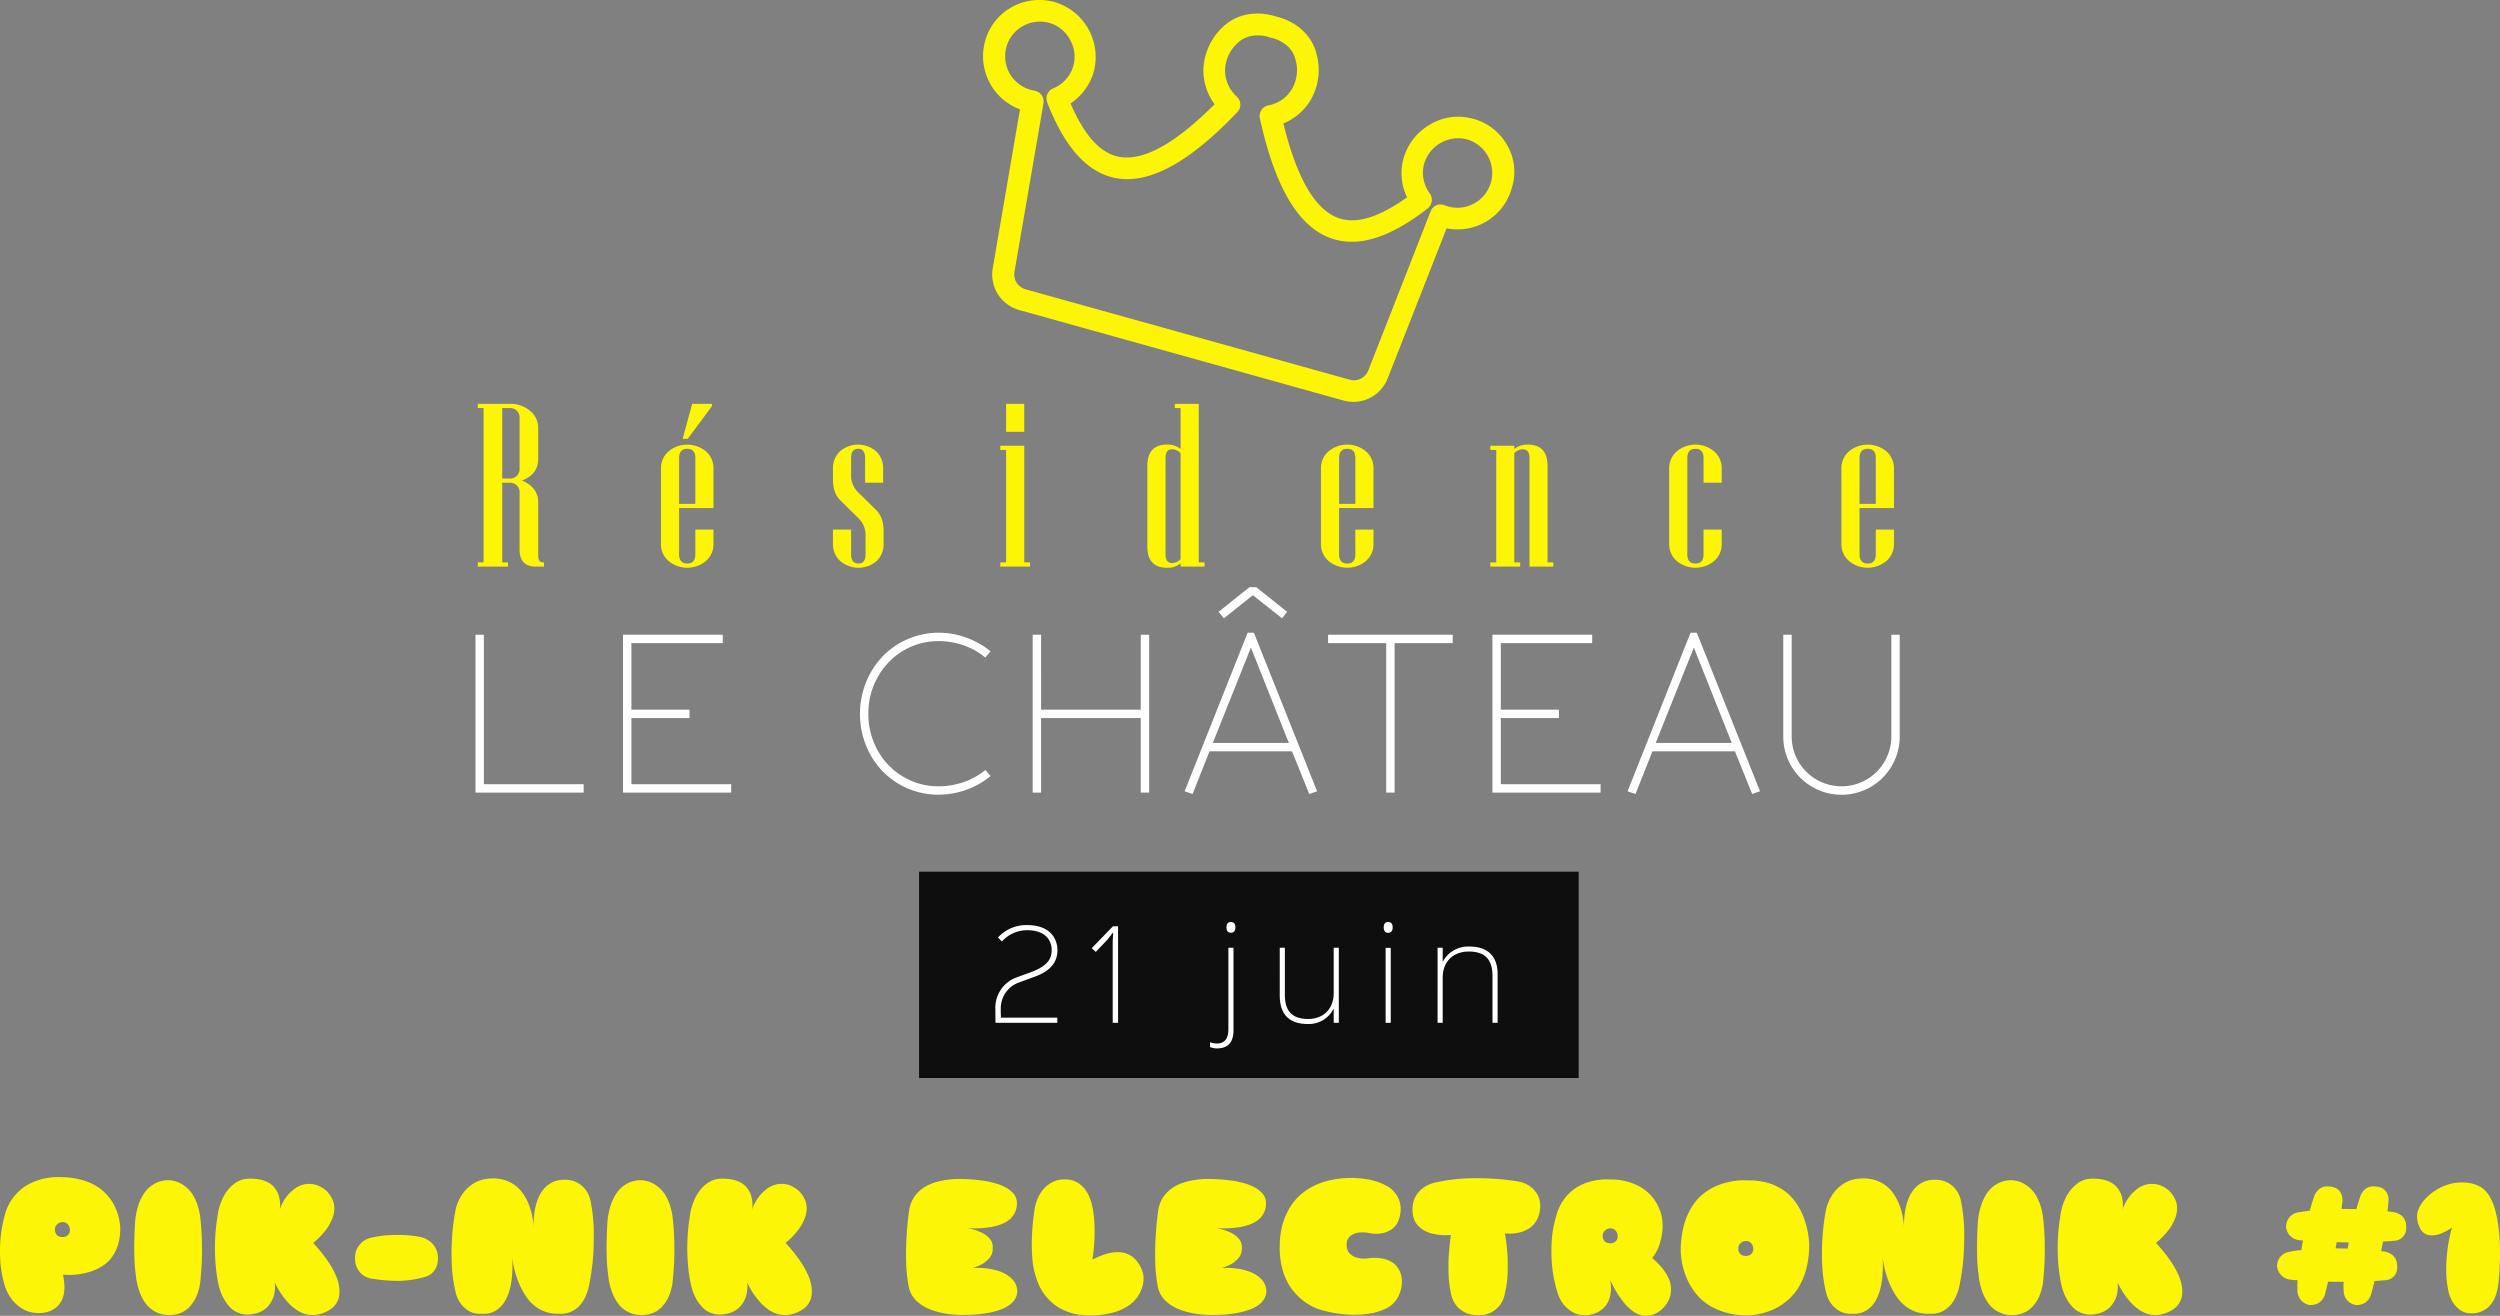 <svg xmlns="http://www.w3.org/2000/svg" width="860.394" height="452.846" viewBox="0 0 860.394 452.846">
  <rect x="0" y="0" width="860.394" height="452.846" fill="#808080" stroke="none"/>
  <g id="Groupe_7" data-name="Groupe 7" transform="translate(-485.626 -126.791)">
    <g id="Groupe_2" data-name="Groupe 2" transform="translate(-12 -100)">
      <path id="Tracé_5" data-name="Tracé 5" d="M4.336,16.664H7.227V68.109H41.563V71H4.336Zm50.773,0H89.445v2.891H58V42.445H78v2.891H58V68.109H92.336V71H55.109Zm108.656-.7a27.452,27.452,0,0,1,9.551,1.718,28.637,28.637,0,0,1,8.3,4.685l-1.836,2.147a23.33,23.33,0,0,0-7.324-4.157,25.605,25.605,0,0,0-8.691-1.5,23.307,23.307,0,0,0-12.324,3.376,24.064,24.064,0,0,0-8.73,9.114,25.52,25.52,0,0,0-3.164,12.529,25.41,25.41,0,0,0,3.164,12.51,23.958,23.958,0,0,0,8.73,9.075,23.41,23.41,0,0,0,12.324,3.357,25.908,25.908,0,0,0,8.691-1.483,23.037,23.037,0,0,0,7.324-4.138l1.836,2.108a28.4,28.4,0,0,1-17.852,6.4,26.621,26.621,0,0,1-23.574-13.857,29.228,29.228,0,0,1-1.445-24.788,27.969,27.969,0,0,1,5.664-8.9,26.95,26.95,0,0,1,19.355-8.2Zm32.336.7h2.891V42.445h34.3V16.664h2.891V71h-2.891V45.336h-34.3V71H196.1Zm61.984,37.227h26.172L271.211,21.078Zm-1.133,2.891-5.82,14.688-2.734-.93,21.68-54.578h2.148l21.758,54.578-2.7.93-5.937-14.687ZM271.992,3.148h-.234L261.914,11l-1.836-2.227L270.7.3h2.344l10.625,8.477L281.914,11Zm25.773,13.516h42.891v2.891h-20V71h-2.891V19.555h-20Zm56.555,0h34.336v2.891H357.211V42.445h20v2.891h-20V68.109h34.336V71H354.32Zm56.2,37.227H436.7L423.648,21.078Zm-1.133,2.891-5.82,14.688-2.734-.93,21.68-54.578h2.148l21.758,54.578-2.7.93-5.937-14.687ZM494.5,51.7a20.039,20.039,0,0,1-40.078,0V16.664h2.891V51.677a17.148,17.148,0,1,0,34.3,0V16.664H494.5Z" transform="translate(656.931 428.58)" fill="#fff"/>
      <path id="Tracé_4" data-name="Tracé 4" d="M23.984,70H21.211q-5.625,0-5.625-5.859v-19.8a3.2,3.2,0,0,0-3.2-3.2H9.609V68.555H11.6V70H1.211V68.555H3.2V15.43H1.211V13.984H12.383a10.113,10.113,0,0,1,6.8,2.4,7.337,7.337,0,0,1,2.813,5.762v10.82q0,5.234-5.586,7.422,5.586,2.344,5.586,7.461V66.406q0,2.148,1.836,2.148h.156Zm-8.4-33.516V18.633a3.2,3.2,0,0,0-3.2-3.2H9.609V39.688h2.773a3.2,3.2,0,0,0,3.2-3.2ZM82.323,62.227a7.59,7.59,0,0,1-2.559,5.8,10.051,10.051,0,0,1-12.949,0,7.565,7.565,0,0,1-2.578-5.8V36.172a7.565,7.565,0,0,1,2.578-5.8,10.051,10.051,0,0,1,12.949,0,7.59,7.59,0,0,1,2.559,5.8V49.844H70.487v15.9q0,3.2,2.813,3.2,2.773,0,2.773-3.2V57.266h6.25ZM76.073,48.4V32.656q0-3.2-2.773-3.2-2.812,0-2.812,3.2V48.4Zm5.7-33.594-8.32,11.211H71.7l3.281-12.031h6.8Zm59.081,47.422a7.841,7.841,0,0,1-2.3,5.781,9.624,9.624,0,0,1-12.656.02,7.729,7.729,0,0,1-2.461-5.8V57.266h6.25v8.477q0,3.2,2.539,3.2,2.422,0,2.422-3.2V59.609a8.048,8.048,0,0,0-2.187-6.016L125.9,47.109q-2.461-2.422-2.461-7.109V36.172a7.836,7.836,0,0,1,2.383-5.82,9.505,9.505,0,0,1,12.5,0,7.836,7.836,0,0,1,2.383,5.82v4.961h-6.211V32.656q0-3.2-2.422-3.2-2.383,0-2.383,3.2v5.508a8,8,0,0,0,2.148,5.977l6.563,6.484q2.461,2.461,2.461,7.148Zm48.417-38.633h-6.25V13.984h6.25ZM191.265,70H181.031V68.555h1.992V29.844h-1.992V28.4h8.242V68.555h1.992Zm60.057,0H243.08V68.867a6.847,6.847,0,0,1-4.648,1.523q-6.8,0-6.8-7.344v-27.7q0-7.344,6.8-7.344a6.847,6.847,0,0,1,4.648,1.523V15.43h-1.992V13.984h8.242v54.57h1.992Zm-8.242-2.578V30.977a4.07,4.07,0,0,0-2.891-1.367q-2.3,0-2.3,3.047V65.742q0,3.047,2.3,3.047A4.07,4.07,0,0,0,243.08,67.422Zm66.385-5.2a7.59,7.59,0,0,1-2.559,5.8,10.051,10.051,0,0,1-12.949,0,7.565,7.565,0,0,1-2.578-5.8V36.172a7.565,7.565,0,0,1,2.578-5.8,10.051,10.051,0,0,1,12.949,0,7.59,7.59,0,0,1,2.559,5.8V49.844H297.63v15.9q0,3.2,2.813,3.2,2.773,0,2.773-3.2V57.266h6.25ZM303.216,48.4V32.656q0-3.2-2.773-3.2-2.812,0-2.812,3.2V48.4ZM371.359,70h-8.2V32.656q0-3.047-2.344-3.047a4.07,4.07,0,0,0-2.891,1.367V68.555h2.031V70H349.679V68.555h2.031V29.844h-2.031V28.4h8.242v1.133a6.847,6.847,0,0,1,4.648-1.523q6.8,0,6.8,7.344v33.2h1.992Zm57.948-7.773a7.59,7.59,0,0,1-2.559,5.8,10.051,10.051,0,0,1-12.949,0,7.565,7.565,0,0,1-2.578-5.8V36.172a7.565,7.565,0,0,1,2.578-5.8,10.051,10.051,0,0,1,12.949,0,7.59,7.59,0,0,1,2.559,5.8v4.961h-6.25V32.656q0-3.2-2.773-3.2-2.812,0-2.812,3.2V65.742q0,3.2,2.813,3.2,2.773,0,2.773-3.2V57.266h6.25Zm59.276,0a7.59,7.59,0,0,1-2.559,5.8,10.051,10.051,0,0,1-12.949,0,7.565,7.565,0,0,1-2.578-5.8V36.172a7.565,7.565,0,0,1,2.578-5.8,10.051,10.051,0,0,1,12.949,0,7.59,7.59,0,0,1,2.559,5.8V49.844H476.747v15.9q0,3.2,2.813,3.2,2.773,0,2.773-3.2V57.266h6.25ZM482.332,48.4V32.656q0-3.2-2.773-3.2-2.812,0-2.812,3.2V48.4Z" transform="translate(660.859 351.797)" fill="#fcf506"/>
      <path id="Tracé_1" data-name="Tracé 1" d="M1003.517,276.65a18.985,18.985,0,0,0-12.034-9.073,18.791,18.791,0,0,0-14.811,2.29,19.626,19.626,0,0,0-8.928,12.074,19.2,19.2,0,0,0,1.375,12.755c-9.778,6.982-17.565,9.352-23.744,7.08q-11.931-4.385-18.811-32.5a19.641,19.641,0,0,0,9.081-7.568,20.606,20.606,0,0,0,2.311-16.426c-1.6-6.32-6.783-11.053-13.818-12.781l-.146-.04c-6.913-2.164-13.794-.795-18.438,3.783a20.95,20.95,0,0,0-6.525,15.25,19.977,19.977,0,0,0,3.851,11.175c-13.58,13.6-24.6,19.684-32.916,18.068-6.462-1.254-11.9-7.312-16.65-18.348a19.647,19.647,0,0,0,7.779-10.2,19.712,19.712,0,0,0-12.877-24.577,19.716,19.716,0,0,0-14.992,1.534,19.213,19.213,0,0,0-9.323,11.807,19.527,19.527,0,0,0,12.01,23.474l-9.366,54.628A12.7,12.7,0,0,0,835.67,333.5l111.518,31.109a12.643,12.643,0,0,0,15.286-7.639l20.263-51.587a19.364,19.364,0,0,0,22.427-13.868A18.158,18.158,0,0,0,1003.517,276.65Zm-20.029,21.272c-.436-.122-.924-.336-1.36-.458a3.767,3.767,0,0,0-2.89-.023,3.6,3.6,0,0,0-2,2.1l-21.466,54.776a5.31,5.31,0,0,1-6.362,3.158L837.822,326.352a5.311,5.311,0,0,1-3.809-6L844,262.378a3.927,3.927,0,0,0-.619-2.835,3.845,3.845,0,0,0-2.029-1.427l-.436-.122a8.665,8.665,0,0,1-1.4-.312,11.959,11.959,0,0,1-8.256-14.753,11.747,11.747,0,0,1,5.777-7.237,11.952,11.952,0,0,1,9.194-.959,11.776,11.776,0,0,1,7.031,5.955,11.724,11.724,0,0,1-5.937,16.51,3.788,3.788,0,0,0-2.052,4.83c6.075,15.555,13.733,24.034,23.36,26.014,11.577,2.29,25.393-5.132,42.118-22.7a3.484,3.484,0,0,0,.988-2.7,3.617,3.617,0,0,0-1.228-2.614,12.252,12.252,0,0,1-4.012-8.636,12.993,12.993,0,0,1,4.29-9.766c2.595-2.565,6.641-3.315,10.835-2.067a1.841,1.841,0,0,0,.872.243c4.234,1.1,7.327,3.767,8.2,7.377a13.025,13.025,0,0,1-1.385,10.576,12.035,12.035,0,0,1-7.9,5.313,3.618,3.618,0,0,0-2.4,1.6,3.746,3.746,0,0,0-.553,2.822c5.215,23.693,13.194,37.194,24.285,41.228,9.314,3.381,20.255.09,33.452-10.166a3.79,3.79,0,0,0,.745-5.2,11.951,11.951,0,0,1-2.041-9.809,12.243,12.243,0,0,1,14.6-8.846h0a11.995,11.995,0,0,1-6.009,23.225Z" transform="translate(12.749)" fill="#fcf506"/>
    </g>
    <path id="Tracé_2" data-name="Tracé 2" d="M45.045-30.1a19.454,19.454,0,0,1-.65,6.208A14.378,14.378,0,0,1,42.25-19.4,12.242,12.242,0,0,1,39.1-16.38a16.554,16.554,0,0,1-3.673,1.82A24.172,24.172,0,0,1,25.35-13.325,20.317,20.317,0,0,1,25.87-9.1a11.646,11.646,0,0,1-.39,3.185,7.828,7.828,0,0,1-1.04,2.308,7.869,7.869,0,0,1-1.43,1.593A8.521,8.521,0,0,1,18.525-.2a10.927,10.927,0,0,1-6.37-.975,13.259,13.259,0,0,1-4.03-3.185A16.1,16.1,0,0,1,5.4-9.3,39.145,39.145,0,0,1,3.737-18.98a51.214,51.214,0,0,1,.293-8.19A46.96,46.96,0,0,1,5.655-34.9a16.275,16.275,0,0,1,2.178-4.388,18.647,18.647,0,0,1,2.86-3.185,14.361,14.361,0,0,1,3.217-2.145,25.838,25.838,0,0,1,3.315-1.333,22.886,22.886,0,0,1,8.125-.91,27.259,27.259,0,0,1,6.4.91,20.446,20.446,0,0,1,4.81,1.983,15.944,15.944,0,0,1,3.478,2.7,19.038,19.038,0,0,1,2.4,3.055A19.311,19.311,0,0,1,45.045-30.1ZM25.22-31.4a2.574,2.574,0,0,0-1.918.845,2.226,2.226,0,0,0-.682,1.885,2.565,2.565,0,0,0,.813,1.885,2.871,2.871,0,0,0,1.788.52,2.6,2.6,0,0,0,1.82-.65,2.255,2.255,0,0,0,.715-1.755,3.016,3.016,0,0,0-.65-1.885A2.234,2.234,0,0,0,25.22-31.4ZM50.44-13.2a51.259,51.259,0,0,1-.487-5.818q-.1-3.152-.033-5.882.065-3.185.26-6.435a24.158,24.158,0,0,1,1.625-7.215,17.632,17.632,0,0,1,1.43-2.665,10.367,10.367,0,0,1,2.048-2.308,10.345,10.345,0,0,1,2.827-1.658,10.1,10.1,0,0,1,3.77-.65,10.107,10.107,0,0,1,4.745,1.56,12.187,12.187,0,0,1,1.853,1.495A10.86,10.86,0,0,1,70.232-40.5a16.739,16.739,0,0,1,1.43,3.185,22.722,22.722,0,0,1,.942,4.16q.52,4.55.585,8.612t-.065,7.183q-.195,3.575-.52,6.7a18.386,18.386,0,0,1-1.69,5.655A16.814,16.814,0,0,1,69.55-2.958a9.421,9.421,0,0,1-1.885,1.82A8.689,8.689,0,0,1,65.13.13a10.707,10.707,0,0,1-3.25.455,9.659,9.659,0,0,1-3.575-.618,10.468,10.468,0,0,1-2.763-1.592,9.708,9.708,0,0,1-2.015-2.21,18.194,18.194,0,0,1-1.4-2.535A23.531,23.531,0,0,1,50.44-13.2ZM99.9-35.165a8.263,8.263,0,0,1,.78-2.34,20.156,20.156,0,0,1,1.332-2.243,12.1,12.1,0,0,1,2.177-2.372,8.83,8.83,0,0,1,4.582-2.34,8.967,8.967,0,0,1,3.8.26,10.454,10.454,0,0,1,3.51,2.08A9.819,9.819,0,0,1,118.2-39a7.551,7.551,0,0,1,.553,3.12,9.634,9.634,0,0,1-.618,3.023,17.106,17.106,0,0,1-1.332,2.763,23.675,23.675,0,0,1-5.33,5.85,53.411,53.411,0,0,1,4.908,6.045,31.242,31.242,0,0,1,2.827,4.973,15.115,15.115,0,0,1,1.2,4,11.64,11.64,0,0,1,.033,3.12,6.936,6.936,0,0,1-3.25,4.875,12.263,12.263,0,0,1-4.258,1.69,9.367,9.367,0,0,1-3.738-.1,9.949,9.949,0,0,1-3.217-1.4,17.652,17.652,0,0,1-2.7-2.21,26.1,26.1,0,0,1-5.005-7.41,12.362,12.362,0,0,1-.39,4.81,9.945,9.945,0,0,1-2.145,3.64A8.5,8.5,0,0,1,90.87.2a8.7,8.7,0,0,1-3.315.13A8.965,8.965,0,0,1,84.89-.553a7.656,7.656,0,0,1-2.048-1.56A15.179,15.179,0,0,1,81.315-4.03a17.247,17.247,0,0,1-2.34-5.59,50.3,50.3,0,0,1-1.04-6.825,65.034,65.034,0,0,1-.26-7.475,67.25,67.25,0,0,1,.845-9.3,19.988,19.988,0,0,1,2.5-7.67,13.44,13.44,0,0,1,3.543-3.9,8.613,8.613,0,0,1,4.485-1.56,17.5,17.5,0,0,1,4.355.358,9.468,9.468,0,0,1,3.023,1.2,7.164,7.164,0,0,1,1.95,1.82,8.987,8.987,0,0,1,1.137,2.08A11.332,11.332,0,0,1,99.9-35.165ZM148.46-26.26a8.269,8.269,0,0,1,3.445,1.69,7.139,7.139,0,0,1,1.755,2.21,6.724,6.724,0,0,1,.715,2.73,8.389,8.389,0,0,1-.26,2.99,6.078,6.078,0,0,1-1.333,2.405A6.154,6.154,0,0,1,149.7-12.48a34.5,34.5,0,0,1-8.97,1.3,57.394,57.394,0,0,1-8.775-.715,6.724,6.724,0,0,1-3.542-1.43A6.711,6.711,0,0,1,126.62-15.6a6.345,6.345,0,0,1-.715-2.99,7.128,7.128,0,0,1,.455-3.185,7.867,7.867,0,0,1,1.723-2.535,7.521,7.521,0,0,1,3.8-1.82,35.431,35.431,0,0,1,6.3-.812q2.99-.1,5.265.032A42.5,42.5,0,0,1,148.46-26.26Zm12.09-9.62a14.807,14.807,0,0,1,2.21-5.07,13.879,13.879,0,0,1,3.673-3.607,11.7,11.7,0,0,1,6.208-1.853,13.123,13.123,0,0,1,4.777.553,12.6,12.6,0,0,1,3.607,1.852,11.646,11.646,0,0,1,2.632,2.73,19.45,19.45,0,0,1,1.788,3.185,24.106,24.106,0,0,1,1.885,8.84,31.591,31.591,0,0,1,.357-5.817,21.093,21.093,0,0,1,1.138-4.29,12.128,12.128,0,0,1,1.658-2.99,10.01,10.01,0,0,1,1.917-1.917,8.592,8.592,0,0,1,5.265-1.69,8.922,8.922,0,0,1,4.908,1.073,9.114,9.114,0,0,1,2.827,2.567,9.677,9.677,0,0,1,1.56,3.77,57.458,57.458,0,0,1,1.1,10.888q0,5.167-.325,9.2a86.493,86.493,0,0,1-1.3,8.84A18.652,18.652,0,0,1,205.3-6.013a13.25,13.25,0,0,1-1.495,2.6,8.848,8.848,0,0,1-1.723,1.755A9.809,9.809,0,0,1,200.33-.585a8.649,8.649,0,0,1-4.29.715,12.808,12.808,0,0,1-4.777-.715,12.47,12.47,0,0,1-3.738-2.145,14.718,14.718,0,0,1-2.795-3.12,26.764,26.764,0,0,1-2.015-3.575,32.916,32.916,0,0,1-2.73-9.815,45.043,45.043,0,0,1-.13,6.987,24.213,24.213,0,0,1-1.04,5.07,14.068,14.068,0,0,1-1.658,3.478,9.125,9.125,0,0,1-1.982,2.145A7.791,7.791,0,0,1,169.52.13a7.564,7.564,0,0,1-4.55-1.008,9.926,9.926,0,0,1-2.73-2.5,10.722,10.722,0,0,1-1.69-3.705,50.569,50.569,0,0,1-1.4-10.238,84.994,84.994,0,0,1,.162-9.262A70.66,70.66,0,0,1,160.55-35.88ZM213.005-13.2a51.261,51.261,0,0,1-.488-5.818q-.1-3.152-.033-5.882.065-3.185.26-6.435a24.159,24.159,0,0,1,1.625-7.215,17.632,17.632,0,0,1,1.43-2.665,10.368,10.368,0,0,1,2.048-2.308,10.345,10.345,0,0,1,2.827-1.658,10.1,10.1,0,0,1,3.77-.65,10.107,10.107,0,0,1,4.745,1.56,12.187,12.187,0,0,1,1.852,1.495A10.86,10.86,0,0,1,232.8-40.5a16.738,16.738,0,0,1,1.43,3.185,22.721,22.721,0,0,1,.942,4.16q.52,4.55.585,8.612t-.065,7.183q-.2,3.575-.52,6.7a18.386,18.386,0,0,1-1.69,5.655,16.812,16.812,0,0,1-1.365,2.048,9.422,9.422,0,0,1-1.885,1.82A8.689,8.689,0,0,1,227.7.13a10.707,10.707,0,0,1-3.25.455,9.659,9.659,0,0,1-3.575-.618,10.469,10.469,0,0,1-2.762-1.592,9.708,9.708,0,0,1-2.015-2.21,18.194,18.194,0,0,1-1.4-2.535A23.531,23.531,0,0,1,213.005-13.2Zm49.465-21.97a8.264,8.264,0,0,1,.78-2.34,20.151,20.151,0,0,1,1.333-2.243,12.1,12.1,0,0,1,2.177-2.372,8.83,8.83,0,0,1,4.582-2.34,8.968,8.968,0,0,1,3.8.26,10.454,10.454,0,0,1,3.51,2.08A9.82,9.82,0,0,1,280.768-39a7.551,7.551,0,0,1,.552,3.12,9.634,9.634,0,0,1-.617,3.023A17.108,17.108,0,0,1,279.37-30.1a23.674,23.674,0,0,1-5.33,5.85,53.413,53.413,0,0,1,4.908,6.045,31.24,31.24,0,0,1,2.828,4.973,15.115,15.115,0,0,1,1.2,4,11.64,11.64,0,0,1,.033,3.12,6.936,6.936,0,0,1-3.25,4.875A12.264,12.264,0,0,1,275.5.455a9.367,9.367,0,0,1-3.737-.1,9.948,9.948,0,0,1-3.217-1.4,17.652,17.652,0,0,1-2.7-2.21,26.1,26.1,0,0,1-5.005-7.41,12.362,12.362,0,0,1-.39,4.81,9.945,9.945,0,0,1-2.145,3.64A8.5,8.5,0,0,1,253.435.2a8.7,8.7,0,0,1-3.315.13,8.965,8.965,0,0,1-2.665-.878,7.656,7.656,0,0,1-2.048-1.56A15.178,15.178,0,0,1,243.88-4.03a17.247,17.247,0,0,1-2.34-5.59,50.3,50.3,0,0,1-1.04-6.825,65.035,65.035,0,0,1-.26-7.475,67.249,67.249,0,0,1,.845-9.3,19.988,19.988,0,0,1,2.5-7.67,13.44,13.44,0,0,1,3.542-3.9,8.613,8.613,0,0,1,4.485-1.56,17.5,17.5,0,0,1,4.355.358,9.467,9.467,0,0,1,3.022,1.2,7.164,7.164,0,0,1,1.95,1.82,8.988,8.988,0,0,1,1.138,2.08A11.333,11.333,0,0,1,262.47-35.165Zm73-11.05a59.86,59.86,0,0,1,6.337.52,30.636,30.636,0,0,1,4.68,1.007,18,18,0,0,1,3.283,1.333,9.2,9.2,0,0,1,2.08,1.495,5.022,5.022,0,0,1,1.82,3.9,7.271,7.271,0,0,1-.715,3.347,7.493,7.493,0,0,1-1.885,2.373,9.351,9.351,0,0,1-2.73,1.56,20.515,20.515,0,0,1-3.185.91,37.013,37.013,0,0,1-8.71.455,16.73,16.73,0,0,1,5.59,1.788,7.927,7.927,0,0,1,2.6,2.243,4.433,4.433,0,0,1,.715,2.86,4.912,4.912,0,0,1-1.105,3.347,10.079,10.079,0,0,1-2.4,2.048,12.6,12.6,0,0,1-3.51,1.365,33.188,33.188,0,0,1,5.33.26,20.71,20.71,0,0,1,3.932.91,12.163,12.163,0,0,1,2.762,1.332,10.241,10.241,0,0,1,1.82,1.528A6.149,6.149,0,0,1,353.8-7.41a5.484,5.484,0,0,1-.91,2.7A7.835,7.835,0,0,1,350.9-2.73a11.388,11.388,0,0,1-2.763,1.4q-1.56.553-3.12.942a40.706,40.706,0,0,1-8.45.91,35.832,35.832,0,0,1-6.3-.26,30.871,30.871,0,0,1-4.81-1.04,18.5,18.5,0,0,1-3.575-1.5,12.953,12.953,0,0,1-2.47-1.755,9.164,9.164,0,0,1-2.925-4.875,52.107,52.107,0,0,1-.943-9q-.1-4.713.163-8.678.26-4.615.91-9.1a11.083,11.083,0,0,1,1.4-3.868,11.314,11.314,0,0,1,2.4-2.827,13.175,13.175,0,0,1,3.055-1.917,17.952,17.952,0,0,1,3.348-1.138A30.453,30.453,0,0,1,335.465-46.215Zm44.2,27.755a23.246,23.246,0,0,1,5.07-2.08,14.276,14.276,0,0,1,4.03-.52,7.989,7.989,0,0,1,3.088.682,8.543,8.543,0,0,1,2.242,1.462,11.238,11.238,0,0,1,3.055,5.525,8.2,8.2,0,0,1,.1,1.82,10.058,10.058,0,0,1-.52,2.762,12.888,12.888,0,0,1-1.56,3.153,11.18,11.18,0,0,1-3.055,2.99,18.486,18.486,0,0,1-5.038,2.307,28.255,28.255,0,0,1-7.41,1.073,21.932,21.932,0,0,1-5.493-.39,20.974,20.974,0,0,1-4.355-1.4,16.115,16.115,0,0,1-3.38-2.048,17.752,17.752,0,0,1-2.5-2.4,17.631,17.631,0,0,1-3.575-6.565,27.357,27.357,0,0,1-1.43-7.378,64.684,64.684,0,0,1-.065-7.638,79.645,79.645,0,0,1,.845-8.385,14.513,14.513,0,0,1,2.4-6.37,10.768,10.768,0,0,1,3.445-3.12,8.913,8.913,0,0,1,4.355-1.1,8.381,8.381,0,0,1,4.615,1.072,9.247,9.247,0,0,1,3.087,3.055,15.039,15.039,0,0,1,1.82,4.42,30.913,30.913,0,0,1,.813,5.1A63.032,63.032,0,0,1,379.665-18.46ZM421.2-46.215a59.86,59.86,0,0,1,6.337.52,30.636,30.636,0,0,1,4.68,1.007,18,18,0,0,1,3.283,1.333,9.2,9.2,0,0,1,2.08,1.495,5.022,5.022,0,0,1,1.82,3.9,7.271,7.271,0,0,1-.715,3.347A7.493,7.493,0,0,1,436.8-32.24a9.351,9.351,0,0,1-2.73,1.56,20.516,20.516,0,0,1-3.185.91,37.013,37.013,0,0,1-8.71.455,16.73,16.73,0,0,1,5.59,1.788,7.927,7.927,0,0,1,2.6,2.243,4.433,4.433,0,0,1,.715,2.86,4.912,4.912,0,0,1-1.1,3.347,10.079,10.079,0,0,1-2.4,2.048,12.6,12.6,0,0,1-3.51,1.365,33.188,33.188,0,0,1,5.33.26,20.71,20.71,0,0,1,3.933.91,12.162,12.162,0,0,1,2.762,1.332,10.241,10.241,0,0,1,1.82,1.528A6.149,6.149,0,0,1,439.53-7.41a5.484,5.484,0,0,1-.91,2.7,7.835,7.835,0,0,1-1.982,1.983,11.388,11.388,0,0,1-2.763,1.4q-1.56.553-3.12.942a40.706,40.706,0,0,1-8.45.91A35.832,35.832,0,0,1,416,.26a30.871,30.871,0,0,1-4.81-1.04,18.5,18.5,0,0,1-3.575-1.5,12.953,12.953,0,0,1-2.47-1.755,9.164,9.164,0,0,1-2.925-4.875,52.107,52.107,0,0,1-.943-9q-.1-4.713.163-8.678.26-4.615.91-9.1a11.083,11.083,0,0,1,1.4-3.868,11.314,11.314,0,0,1,2.4-2.827,13.175,13.175,0,0,1,3.055-1.917,17.952,17.952,0,0,1,3.348-1.138A30.453,30.453,0,0,1,421.2-46.215ZM474.63-27.69a11.5,11.5,0,0,0-3.64-.065,6.3,6.3,0,0,0-2.535,1.1,3.671,3.671,0,0,0-1.3,2.925A4.457,4.457,0,0,0,467.87-21a5.446,5.446,0,0,0,2.275,1.657,9.709,9.709,0,0,0,4.68.358,14.9,14.9,0,0,1,5.265.26,12.9,12.9,0,0,1,1.982.715,6.126,6.126,0,0,1,1.82,1.267,7.969,7.969,0,0,1,1.43,2.015,8.324,8.324,0,0,1,.813,2.827,12.125,12.125,0,0,1-.325,3.77,12.049,12.049,0,0,1-1.462,3.315A8.59,8.59,0,0,1,481-1.82,18.911,18.911,0,0,1,475.215.065a35.43,35.43,0,0,1-7.15.39,43.717,43.717,0,0,1-9.945-1.69,19.17,19.17,0,0,1-7.15-4.16,21.478,21.478,0,0,1-2.632-2.892,18.6,18.6,0,0,1-2.243-3.9,24.4,24.4,0,0,1-1.527-5.1,28.174,28.174,0,0,1-.422-6.37,26.412,26.412,0,0,1,1.82-9.49,25.594,25.594,0,0,1,1.982-3.8A17.445,17.445,0,0,1,451-40.56a22.188,22.188,0,0,1,4.355-3.055,23.106,23.106,0,0,1,5.883-2.145,32.588,32.588,0,0,1,6.89-.845,34.855,34.855,0,0,1,6.6.552,20.252,20.252,0,0,1,6.988,2.632,9.654,9.654,0,0,1,2.795,2.99,9.654,9.654,0,0,1,.78,1.722,8.574,8.574,0,0,1,.423,2.048,10.207,10.207,0,0,1-.1,2.4,11.26,11.26,0,0,1-.845,2.8,6.6,6.6,0,0,1-2.015,2.47,8.735,8.735,0,0,1-3.087,1.365A11.635,11.635,0,0,1,474.63-27.69Zm28.4.715a20.226,20.226,0,0,1-6.63-.52,11.3,11.3,0,0,1-2.4-.943A8.744,8.744,0,0,1,491.888-30a6.851,6.851,0,0,1-1.5-2.307,8.645,8.645,0,0,1-.552-3.25,8.909,8.909,0,0,1,1.332-5.167,9.824,9.824,0,0,1,2.958-2.893,11.547,11.547,0,0,1,4.29-1.56,57.916,57.916,0,0,1,10.14-1.267q4.94-.163,8.905.1a79.893,79.893,0,0,1,8.775.975,9.848,9.848,0,0,1,4.518,2.015A9.567,9.567,0,0,1,533-40.56a8.43,8.43,0,0,1,.78,3.575,11.369,11.369,0,0,1-.618,3.575,8.872,8.872,0,0,1-1.43,2.567,7.423,7.423,0,0,1-1.982,1.723,12.7,12.7,0,0,1-2.21,1.04,15.206,15.206,0,0,1-5.915.585,62.008,62.008,0,0,1,.943,8.743q.1,3.8-.1,6.467a31.276,31.276,0,0,1-.845,5.33,9.169,9.169,0,0,1-2.112,4.615,10.623,10.623,0,0,1-2.958,2.21,9.177,9.177,0,0,1-3.77.78A11.234,11.234,0,0,1,508.56,0a9.434,9.434,0,0,1-3.25-2.21,9.538,9.538,0,0,1-2.275-4.745,37.332,37.332,0,0,1-.812-6.857q-.1-3.543.1-6.468Q502.58-23.725,503.035-26.975Zm72.475-6.76a18.1,18.1,0,0,1,.2,6.24,24.563,24.563,0,0,1-1.17,4.615,15.61,15.61,0,0,1-2.21,3.835,25.545,25.545,0,0,1,3.737,3.868A15.389,15.389,0,0,1,578.11-11.7a8.735,8.735,0,0,1,.682,3.023,10.689,10.689,0,0,1-.228,2.568,10.034,10.034,0,0,1-3.185,4.94A8.8,8.8,0,0,1,571.74.683a7.107,7.107,0,0,1-3.315-.065,8.482,8.482,0,0,1-2.958-1.5A17.036,17.036,0,0,1,562.9-3.315a32.78,32.78,0,0,1-5.005-8.19,16.634,16.634,0,0,1,.2,3.77,10.762,10.762,0,0,1-.585,2.86,8.417,8.417,0,0,1-1.1,2.112A7.066,7.066,0,0,1,554.97-1.3,8.752,8.752,0,0,1,550.68.52a8.445,8.445,0,0,1-5.4-.748A11.247,11.247,0,0,1,541.9-2.99a11.868,11.868,0,0,1-2.21-4.29,46.134,46.134,0,0,1-1.95-10.432,56.648,56.648,0,0,1,.065-8.223,36.183,36.183,0,0,1,1.43-7.345,16.549,16.549,0,0,1,1.82-4.615,16.736,16.736,0,0,1,2.633-3.38,14.7,14.7,0,0,1,3.088-2.34,18.538,18.538,0,0,1,3.185-1.43,21.707,21.707,0,0,1,7.93-1.04,21.816,21.816,0,0,1,5.135.553,19.824,19.824,0,0,1,4.063,1.43,16.678,16.678,0,0,1,3.12,1.95,13.7,13.7,0,0,1,2.242,2.243A16.2,16.2,0,0,1,575.51-33.735ZM557.895-29.25a2.574,2.574,0,0,0-1.917.845,2.226,2.226,0,0,0-.682,1.885,2.565,2.565,0,0,0,.813,1.885,2.871,2.871,0,0,0,1.787.52,2.6,2.6,0,0,0,1.82-.65,2.255,2.255,0,0,0,.715-1.755,3.016,3.016,0,0,0-.65-1.885A2.234,2.234,0,0,0,557.895-29.25ZM605.54-45.76a22.615,22.615,0,0,1,6.858.943,18.785,18.785,0,0,1,5.167,2.5,16.525,16.525,0,0,1,3.705,3.542,22.887,22.887,0,0,1,2.47,4.063,29.441,29.441,0,0,1,2.6,10.985,32.149,32.149,0,0,1-.91,8.092,24.943,24.943,0,0,1-2.372,6.045,18.532,18.532,0,0,1-3.315,4.323,22.044,22.044,0,0,1-3.8,2.925A23.346,23.346,0,0,1,605.54.715,28.415,28.415,0,0,1,597.8-.228,22.81,22.81,0,0,1,592.02-2.7a17.5,17.5,0,0,1-4.16-3.51,22.683,22.683,0,0,1-2.795-4.062,25.634,25.634,0,0,1-2.925-10.985,33.7,33.7,0,0,1,1.008-8.775,24.42,24.42,0,0,1,2.665-6.4,17.684,17.684,0,0,1,3.737-4.42,20.275,20.275,0,0,1,4.29-2.762A24.9,24.9,0,0,1,605.54-45.76ZM604.565-24.9a2.574,2.574,0,0,0-1.917.845,2.227,2.227,0,0,0-.683,1.885,2.565,2.565,0,0,0,.813,1.885,2.871,2.871,0,0,0,1.788.52,2.6,2.6,0,0,0,1.82-.65,2.255,2.255,0,0,0,.715-1.755,3.017,3.017,0,0,0-.65-1.885A2.234,2.234,0,0,0,604.565-24.9ZM632.19-35.88a14.807,14.807,0,0,1,2.21-5.07,13.88,13.88,0,0,1,3.673-3.607,11.7,11.7,0,0,1,6.207-1.853,13.123,13.123,0,0,1,4.778.553,12.6,12.6,0,0,1,3.607,1.852,11.647,11.647,0,0,1,2.633,2.73,19.446,19.446,0,0,1,1.787,3.185,24.107,24.107,0,0,1,1.885,8.84,31.589,31.589,0,0,1,.358-5.817,21.1,21.1,0,0,1,1.137-4.29,12.128,12.128,0,0,1,1.658-2.99,10.012,10.012,0,0,1,1.917-1.917,8.592,8.592,0,0,1,5.265-1.69,8.922,8.922,0,0,1,4.908,1.073,9.113,9.113,0,0,1,2.827,2.567,9.677,9.677,0,0,1,1.56,3.77,57.456,57.456,0,0,1,1.105,10.888q0,5.167-.325,9.2a86.51,86.51,0,0,1-1.3,8.84,18.652,18.652,0,0,1-1.138,3.607,13.25,13.25,0,0,1-1.495,2.6,8.848,8.848,0,0,1-1.723,1.755A9.806,9.806,0,0,1,671.97-.585a8.649,8.649,0,0,1-4.29.715A12.809,12.809,0,0,1,662.9-.585a12.47,12.47,0,0,1-3.737-2.145,14.718,14.718,0,0,1-2.795-3.12,26.769,26.769,0,0,1-2.015-3.575,32.915,32.915,0,0,1-2.73-9.815,45.041,45.041,0,0,1-.13,6.987,24.216,24.216,0,0,1-1.04,5.07A14.068,14.068,0,0,1,648.8-3.705a9.127,9.127,0,0,1-1.982,2.145A7.791,7.791,0,0,1,641.16.13a7.563,7.563,0,0,1-4.55-1.008,9.926,9.926,0,0,1-2.73-2.5,10.72,10.72,0,0,1-1.69-3.705,50.573,50.573,0,0,1-1.4-10.238,84.99,84.99,0,0,1,.163-9.262A70.65,70.65,0,0,1,632.19-35.88ZM684.645-13.2a51.272,51.272,0,0,1-.487-5.818q-.1-3.152-.032-5.882.065-3.185.26-6.435a24.156,24.156,0,0,1,1.625-7.215,17.626,17.626,0,0,1,1.43-2.665,10.366,10.366,0,0,1,2.047-2.308,10.346,10.346,0,0,1,2.828-1.658,10.1,10.1,0,0,1,3.77-.65,10.107,10.107,0,0,1,4.745,1.56,12.188,12.188,0,0,1,1.853,1.495,10.86,10.86,0,0,1,1.755,2.275,16.738,16.738,0,0,1,1.43,3.185,22.721,22.721,0,0,1,.943,4.16q.52,4.55.585,8.612t-.065,7.183q-.195,3.575-.52,6.7a18.387,18.387,0,0,1-1.69,5.655,16.819,16.819,0,0,1-1.365,2.048,9.423,9.423,0,0,1-1.885,1.82A8.688,8.688,0,0,1,699.335.13a10.707,10.707,0,0,1-3.25.455,9.659,9.659,0,0,1-3.575-.618,10.469,10.469,0,0,1-2.763-1.592,9.708,9.708,0,0,1-2.015-2.21,18.194,18.194,0,0,1-1.4-2.535A23.532,23.532,0,0,1,684.645-13.2Zm49.465-21.97a8.265,8.265,0,0,1,.78-2.34,20.156,20.156,0,0,1,1.333-2.243A12.106,12.106,0,0,1,738.4-42.12a8.83,8.83,0,0,1,4.583-2.34,8.967,8.967,0,0,1,3.8.26,10.454,10.454,0,0,1,3.51,2.08A9.82,9.82,0,0,1,752.407-39a7.551,7.551,0,0,1,.552,3.12,9.633,9.633,0,0,1-.617,3.023A17.1,17.1,0,0,1,751.01-30.1a23.673,23.673,0,0,1-5.33,5.85,53.405,53.405,0,0,1,4.907,6.045,31.235,31.235,0,0,1,2.828,4.973,15.116,15.116,0,0,1,1.2,4,11.639,11.639,0,0,1,.032,3.12,6.936,6.936,0,0,1-3.25,4.875,12.263,12.263,0,0,1-4.258,1.69,9.367,9.367,0,0,1-3.737-.1,9.948,9.948,0,0,1-3.217-1.4,17.649,17.649,0,0,1-2.7-2.21,26.1,26.1,0,0,1-5.005-7.41,12.362,12.362,0,0,1-.39,4.81,9.945,9.945,0,0,1-2.145,3.64A8.5,8.5,0,0,1,725.075.2a8.7,8.7,0,0,1-3.315.13,8.965,8.965,0,0,1-2.665-.878,7.657,7.657,0,0,1-2.047-1.56A15.178,15.178,0,0,1,715.52-4.03a17.246,17.246,0,0,1-2.34-5.59,50.3,50.3,0,0,1-1.04-6.825,65.059,65.059,0,0,1-.26-7.475,67.247,67.247,0,0,1,.845-9.3,19.987,19.987,0,0,1,2.5-7.67,13.44,13.44,0,0,1,3.542-3.9,8.613,8.613,0,0,1,4.485-1.56,17.5,17.5,0,0,1,4.355.358,9.467,9.467,0,0,1,3.022,1.2,7.164,7.164,0,0,1,1.95,1.82,8.987,8.987,0,0,1,1.138,2.08A11.333,11.333,0,0,1,734.11-35.165Zm93.34,10.2a17.2,17.2,0,0,1-1.82.163q-.91.033-1.82.1-.13.845-.292,1.657t-.358,1.593q.26.065.455.1a2.369,2.369,0,0,0,.39.033,6.265,6.265,0,0,1,2.86,1.1,4.632,4.632,0,0,1,1.365,1.625,5.009,5.009,0,0,1,.455,2.145,5.283,5.283,0,0,1-.26,2.34,4.4,4.4,0,0,1-1.268,1.755,4.62,4.62,0,0,1-2.827.975l-1.69.13-1.69.13q-.26.975-.455,1.722t-.325,1.267q-.2.65-.325,1.105a5.67,5.67,0,0,1-1.332,2.632,4.909,4.909,0,0,1-1.788,1.2,5.8,5.8,0,0,1-2.275.325,4.916,4.916,0,0,1-2.08-.845,5.04,5.04,0,0,1-1.43-1.56A5.092,5.092,0,0,1,810.29-8a15.73,15.73,0,0,1,0-2.86h-2.7q-1.333,0-2.633-.065-.26.91-.423,1.625t-.292,1.235a6.054,6.054,0,0,0-.26,1.04,5.672,5.672,0,0,1-1.332,2.632,4.909,4.909,0,0,1-1.788,1.2,5.8,5.8,0,0,1-2.275.325,4.916,4.916,0,0,1-2.08-.845,5.038,5.038,0,0,1-1.43-1.56A5.5,5.5,0,0,1,794.365-8V-9.588q0-.878.065-1.788a7.271,7.271,0,0,0-.878-.065,2.571,2.571,0,0,1-.617-.065,2.137,2.137,0,0,1-.52-.065,5.338,5.338,0,0,1-2.795-.845,5.617,5.617,0,0,1-1.495-1.56,6.067,6.067,0,0,1-.78-2.145,5.453,5.453,0,0,1,.455-2.21,4.96,4.96,0,0,1,1.3-1.723,5.356,5.356,0,0,1,2.6-1.137,26.994,26.994,0,0,1,4.03-.585,31.363,31.363,0,0,1,.585-3.315h-.65a.265.265,0,0,1-.2-.065A5.338,5.338,0,0,1,792.675-26a5.617,5.617,0,0,1-1.495-1.56,5.242,5.242,0,0,1-.715-2.145,5.454,5.454,0,0,1,.455-2.21,5.121,5.121,0,0,1,1.268-1.723,5.14,5.14,0,0,1,2.568-1.137q1.625-.26,3.9-.585a45.166,45.166,0,0,1,1.365-4.485,5.714,5.714,0,0,1,1.527-2.632A4.994,4.994,0,0,1,803.4-43.55a5.383,5.383,0,0,1,2.21-.065,4.818,4.818,0,0,1,2.275.65,4.372,4.372,0,0,1,1.462,1.592,5.21,5.21,0,0,1,.488,2.958q-.065.65-.13,1.268t-.13,1.2q1.3,0,2.535.033t2.535.032q.325-1.04.617-2.047t.617-1.917a5.714,5.714,0,0,1,1.527-2.632,4.994,4.994,0,0,1,1.853-1.072,5.383,5.383,0,0,1,2.21-.065,4.818,4.818,0,0,1,2.275.65,4.372,4.372,0,0,1,1.463,1.592,5.21,5.21,0,0,1,.487,2.958q-.065.845-.13,1.658t-.2,1.657l1.755.2a6.265,6.265,0,0,1,2.86,1.1,4.632,4.632,0,0,1,1.365,1.625,5.009,5.009,0,0,1,.455,2.145,5.283,5.283,0,0,1-.26,2.34,4.4,4.4,0,0,1-1.267,1.755A4.62,4.62,0,0,1,827.45-24.96Zm-19.955,2.6q1.04,0,2.08.032t2.08.032a8.782,8.782,0,0,0,.195-1.04,8.77,8.77,0,0,1,.2-1.04q-1.1-.065-2.145-.065t-2.015-.065Q807.69-23.335,807.495-22.36Zm40.04-7.15a16.847,16.847,0,0,1-4.355,2.275,7.959,7.959,0,0,1-3.7.293,4.084,4.084,0,0,1-2.99-2.568,8.394,8.394,0,0,1-.91-2.958A7.045,7.045,0,0,1,835.8-35.1a8.867,8.867,0,0,1,1.04-2.307,13.774,13.774,0,0,1,1.527-1.982,18.272,18.272,0,0,1,5.005-3.77,16.629,16.629,0,0,1,6.013-1.82,16.946,16.946,0,0,1,4.583.2,11.107,11.107,0,0,1,3.965,1.625,9.245,9.245,0,0,1,2.665,3.055,19.566,19.566,0,0,1,1.787,4.388,40.049,40.049,0,0,1,1.073,5.2q.39,2.763.52,5.493a98.89,98.89,0,0,1-.325,13.715,22.169,22.169,0,0,1-.65,3.932,13.2,13.2,0,0,1-1.138,2.892,9.094,9.094,0,0,1-1.495,2.048,7.192,7.192,0,0,1-1.657,1.267A8.182,8.182,0,0,1,854.425,0,6.667,6.667,0,0,1,850.3-1.2a9.756,9.756,0,0,1-2.5-2.7A11.987,11.987,0,0,1,846.3-7.8a36.385,36.385,0,0,1-.715-7.768,55.148,55.148,0,0,1,.52-6.987A56.364,56.364,0,0,1,847.535-29.51Z" transform="translate(481.931 578.791)" fill="#fcf506"/>
    <g id="Groupe_3" data-name="Groupe 3">
      <rect id="Rectangle_7" data-name="Rectangle 7" width="227" height="71" transform="translate(801.931 426.791)" fill="#0f0e0e"/>
      <path id="Tracé_3" data-name="Tracé 3" d="M23.616-25.01c0-4.141-2.747-8.61-10.332-8.61A13.206,13.206,0,0,0,3.157-29.356L4.51-27.962a11.607,11.607,0,0,1,8.733-3.895c6.191,0,8.4,3.444,8.4,6.847,0,3.444-2.009,5.658-7.134,7.585L9.922-15.744A11.093,11.093,0,0,0,2.255-4.715L2.3,0H23.575V-1.763H3.977l.2-.205c0-.123-.123-2.378-.041-2.46a9.42,9.42,0,0,1,6.437-9.512l5.248-1.927C21.73-18,23.616-21.279,23.616-25.01Zm20.869-8.2H42.722l-7.3,7.544L36.818-24.4l4.018-4.223,1.886-2.419H42.8L42.64-27.88V0h1.845Zm37.966,7.38V2.255c0,3.4-1.435,4.879-4.018,4.879a6.358,6.358,0,0,1-2.3-.451V8.364a6.575,6.575,0,0,0,2.337.451c3.772,0,5.74-1.968,5.74-6.273V-25.83Zm2.419-7.011c0-1.271-.574-1.845-1.558-1.845-.943,0-1.517.574-1.517,1.845S82.369-31,83.312-31C84.3-31,84.87-31.57,84.87-32.841Zm35.588,7.011H118.7v15.5c0,6.027-4.018,9.02-8.774,9.02-6.642,0-8.036-3.977-8.036-8.405V-25.83h-1.763V-9.512c0,6.355,2.993,9.922,9.594,9.922a9.526,9.526,0,0,0,8.9-5.166h.082V0h1.763Zm17.876.041h-1.763V0h1.763Zm-.9-8.9c-.943,0-1.517.615-1.517,1.845,0,1.271.574,1.886,1.558,1.886.943,0,1.517-.615,1.517-1.886C138.99-34.071,138.416-34.686,137.432-34.686Zm37.679,17.917c0-5.74-2.993-9.471-9.758-9.471a9.88,9.88,0,0,0-9.061,5.125h-.082V-25.83h-1.763V0h1.763V-15.5c0-6.027,4.059-9.02,8.938-9.02,6.642,0,8.2,3.772,8.2,8.651V0h1.763Z" transform="translate(825.931 478.791)" fill="#fff"/>
    </g>
  </g>
</svg>
